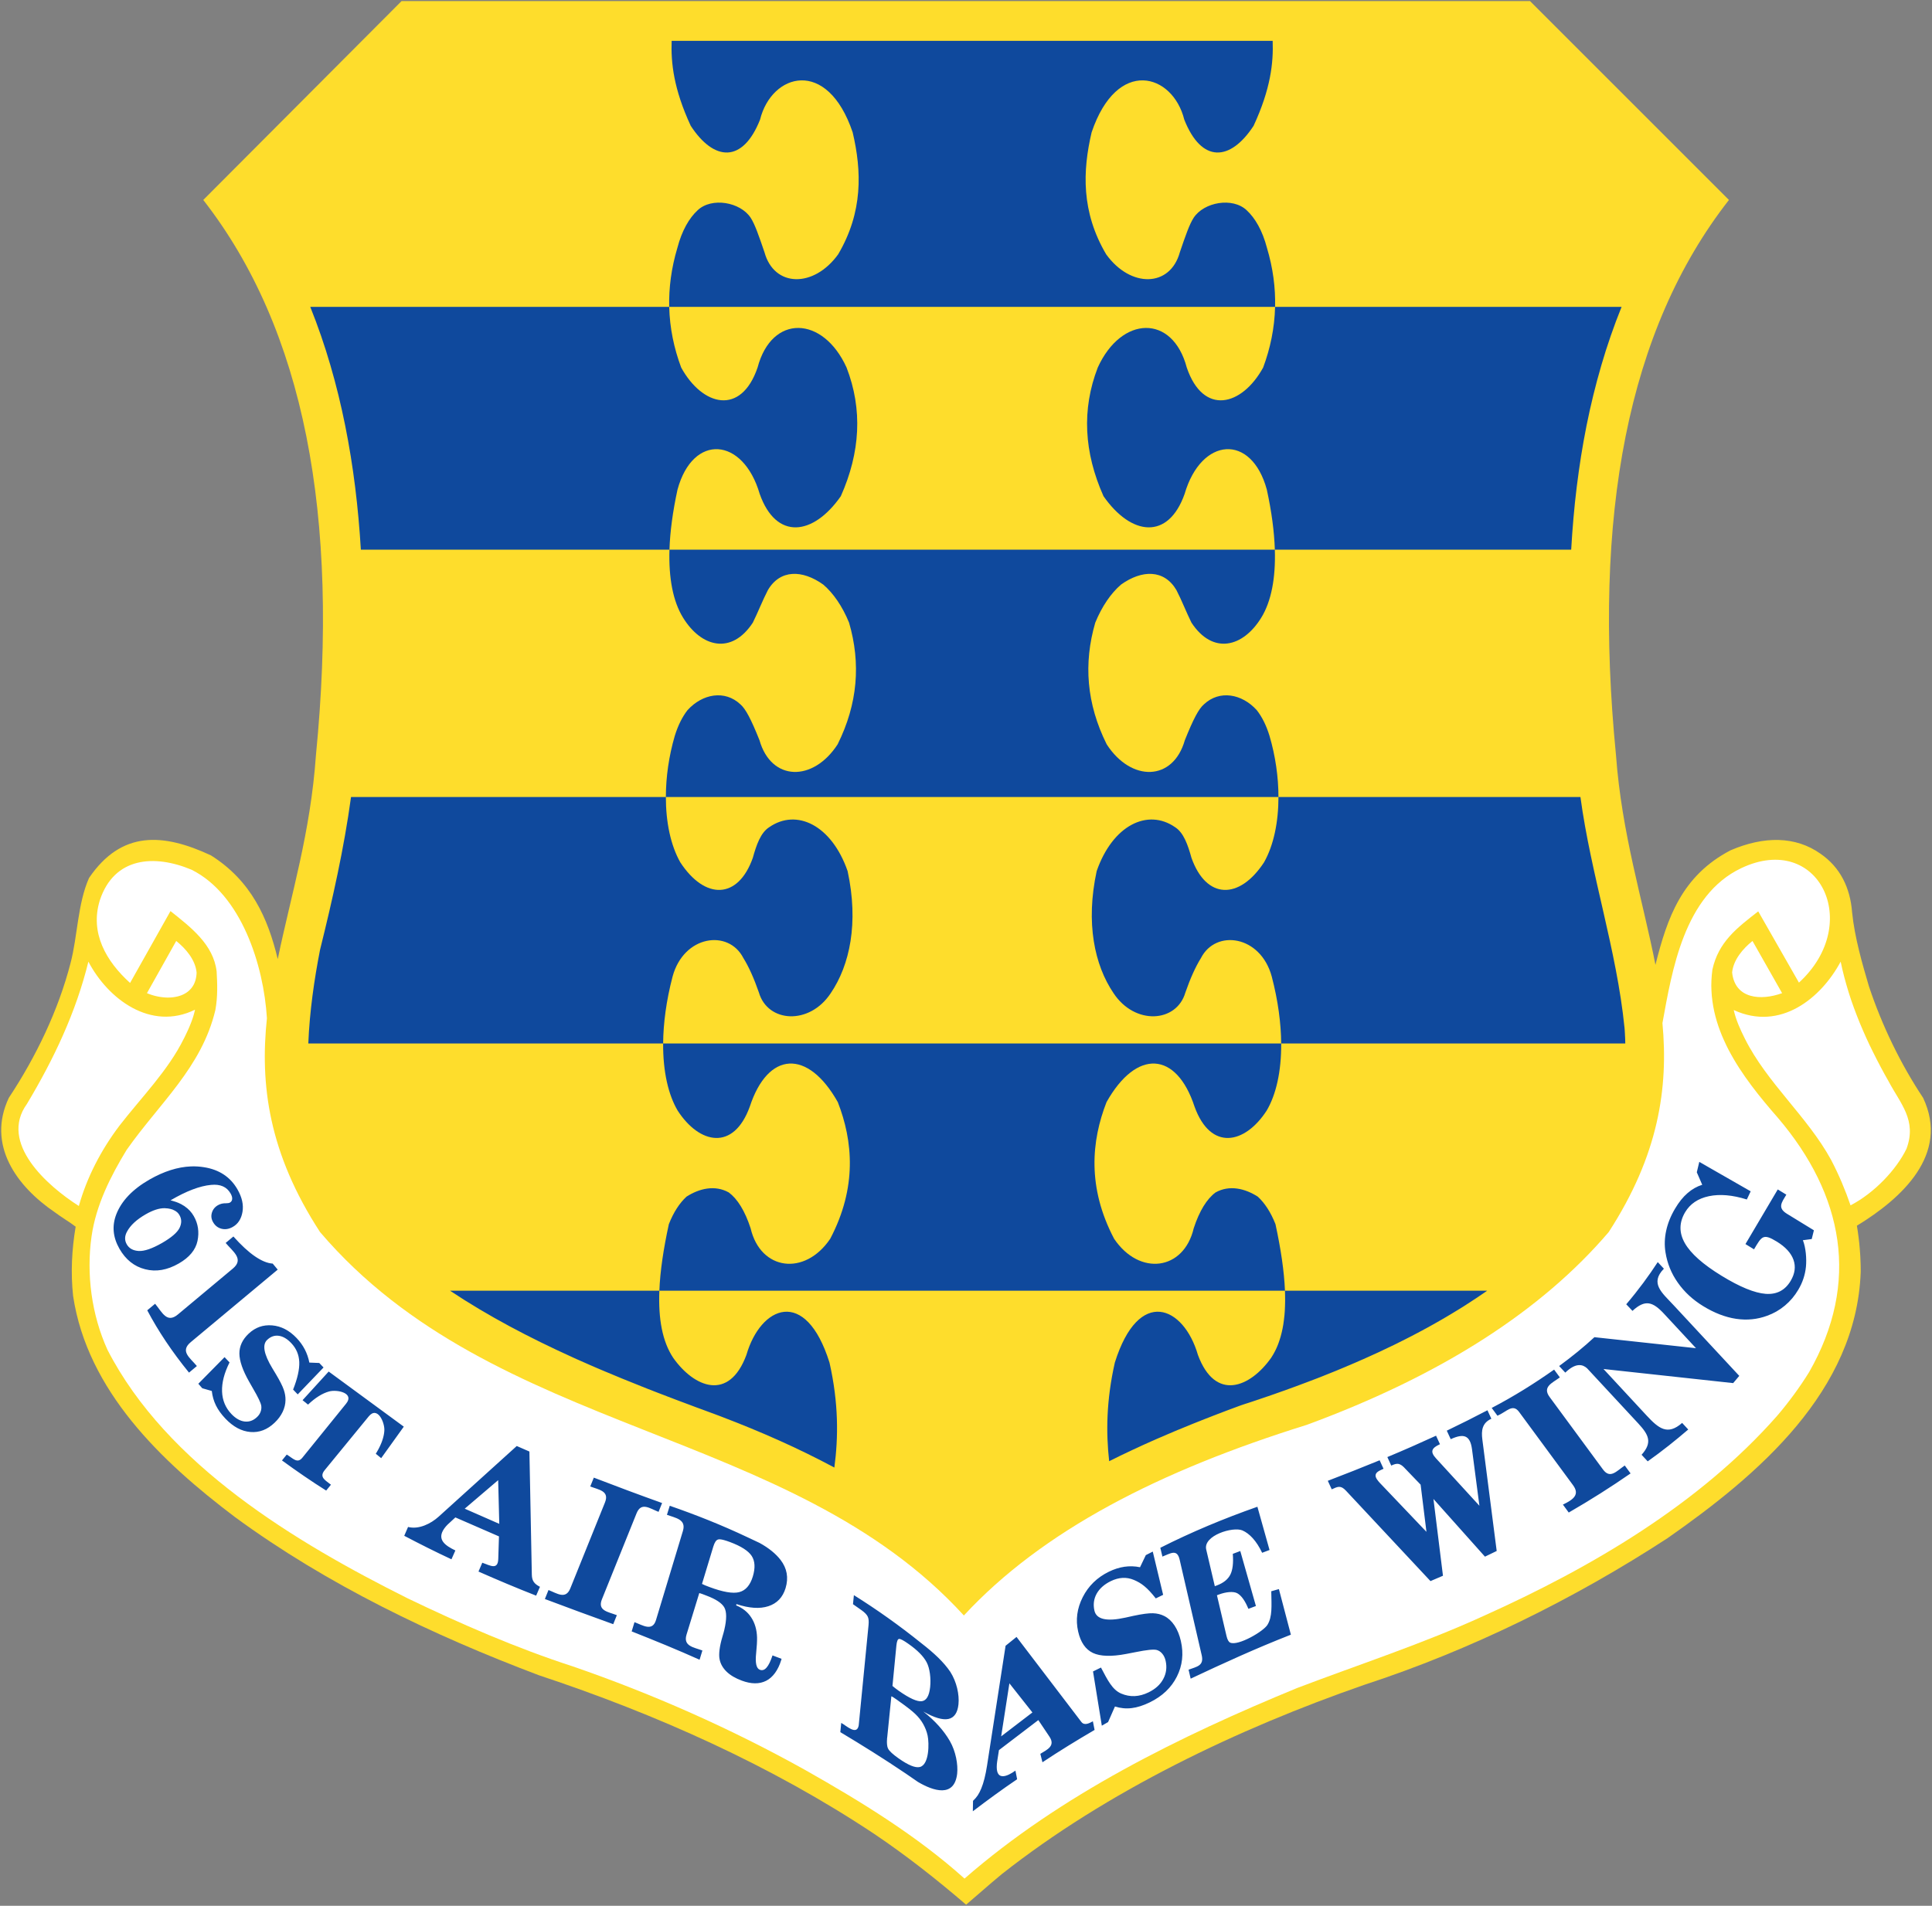 <?xml version="1.0" encoding="UTF-8" standalone="no"?>
<!-- Created with Inkscape (http://www.inkscape.org/) -->
<svg
   xmlns:svg="http://www.w3.org/2000/svg"
   xmlns="http://www.w3.org/2000/svg"
   version="1.0"
   width="601"
   height="593"
   id="svg2528">
  <rect width="100%" height="100%" fill="#808080" stroke="none"/>
  <defs
     id="defs2530" />
  <g
     transform="translate(0.375,0.342)"
     id="g2555">
    <path
       d="M 577.26,381.048 L 577.535,382.798 L 577.772,384.56 L 577.985,386.335 L 578.147,388.135 L 578.285,389.948 L 578.335,390.86 L 578.372,391.772 L 578.41,392.697 L 578.435,393.622 L 578.447,394.56 L 578.447,395.51 C 577.06,432.535 546.672,458.472 518.36,478.269 C 489.348,497.176 457.073,513.118 424.011,523.909 C 384.711,537.57 344.011,556.975 311.249,582.814 L 308.074,585.485 L 300.162,592.316 C 291.049,584.494 281.649,577.073 271.649,570.339 C 239.674,549.055 203.737,533.015 167.3,520.94 C 134.238,508.464 101.373,492.722 72.759,471.736 C 49.791,454.41 26.822,432.435 22.37,402.935 C 21.578,395.597 21.973,388.373 23.16,381.348 C 21.08,379.76 18.805,378.473 16.725,376.898 C 4.747,368.773 -4.555,355.91 2.369,341.26 C 10.885,328.385 17.813,313.935 21.578,299.286 C 23.756,291.061 23.756,280.861 27.32,272.848 C 37.418,257.998 50.387,258.886 65.236,265.811 C 77.808,273.736 82.954,285.323 86.025,298.086 C 90.182,277.998 96.222,258.786 97.905,234.636 C 105.23,160.186 94.342,102.274 62.857,61.875 L 124.536,4.88e-06 L 475.585,4.88e-06 L 537.46,61.875 C 505.885,102.274 494.998,160.186 502.323,234.636 C 504.098,258.986 510.635,279.673 514.598,299.873 C 518.26,285.223 522.81,272.148 537.96,264.236 C 548.347,259.773 558.147,259.773 565.972,265.323 C 572.11,269.573 575.185,275.911 575.772,283.536 C 576.56,291.361 578.947,299.573 581.022,306.611 C 585.085,318.785 590.822,330.66 597.86,341.26 C 606.172,358.873 591.222,372.535 577.26,381.048 z"
       id="path9"
       style="fill:#fedd2c;stroke:#000000;stroke-width:0" />
    <path
       d="M 45.338,308.686 L 45.956,308.936 L 46.586,309.161 L 47.223,309.361 L 47.868,309.536 L 48.518,309.686 L 49.172,309.811 L 49.826,309.911 L 50.478,309.986 L 51.129,310.036 L 51.774,310.061 L 52.413,310.048 L 53.042,310.011 L 53.662,309.936 L 54.268,309.836 L 54.859,309.711 L 55.434,309.548 L 55.991,309.361 L 56.527,309.136 L 57.041,308.873 L 57.529,308.586 L 57.993,308.261 L 58.427,307.898 L 58.831,307.498 L 59.203,307.073 L 59.376,306.836 L 59.541,306.598 L 59.696,306.348 L 59.842,306.098 L 59.978,305.836 L 60.106,305.548 L 60.222,305.261 L 60.328,304.973 L 60.424,304.661 L 60.509,304.348 L 60.584,304.023 L 60.647,303.686 L 60.698,303.348 L 60.738,302.986 L 60.767,302.623 L 60.782,302.248 C 60.387,298.286 57.413,294.823 54.444,292.448 L 45.338,308.686 z M 60.284,313.836 L 60.166,314.373 L 60.031,314.91 L 59.881,315.46 L 59.716,316.01 L 59.538,316.56 L 59.346,317.11 L 59.141,317.66 L 58.924,318.223 L 58.696,318.785 L 58.456,319.36 L 58.206,319.923 L 57.946,320.498 L 57.676,321.073 L 57.397,321.66 L 57.111,322.248 L 56.817,322.835 C 51.871,332.835 43.653,341.06 36.822,349.873 C 30.982,357.585 26.627,366.098 24.151,374.91 C 14.352,368.673 -0.795,355.31 8.014,343.135 C 16.427,329.073 23.257,314.623 27.12,298.886 C 33.257,310.561 46.524,320.56 60.284,313.836 z M 532.31,301.361 L 532.123,303.036 L 532.01,304.698 L 531.973,306.348 L 532.023,307.986 L 532.135,309.611 L 532.323,311.211 L 532.573,312.798 L 532.885,314.373 L 533.26,315.923 L 533.698,317.473 L 534.185,318.998 L 534.735,320.51 L 535.322,321.998 L 535.972,323.473 L 536.66,324.948 L 537.385,326.398 L 538.16,327.823 L 538.972,329.248 L 539.81,330.648 L 540.685,332.035 L 542.522,334.76 L 544.46,337.435 L 546.46,340.035 L 548.522,342.585 L 550.61,345.073 L 552.71,347.498 C 573.097,371.448 578.347,398.672 562.41,426.585 C 559.535,431.247 555.972,436.097 552.41,440.247 C 528.16,467.776 494.498,487.478 461.235,502.424 C 442.223,511.135 422.623,517.473 403.123,524.899 C 366.786,539.847 329.461,558.161 299.662,584.196 C 284.912,570.93 267.487,560.241 250.162,550.441 C 227.099,537.57 202.75,526.779 177.8,518.167 C 160.375,512.522 142.85,504.899 126.413,496.981 C 91.568,479.558 51.476,455.497 33.057,419.66 C 28.111,408.772 26.427,396.097 28.111,384.323 C 29.498,374.623 34.048,365.61 38.999,357.485 C 49.194,342.935 62.364,331.848 66.622,313.935 C 67.413,309.573 67.213,305.611 67.017,301.948 C 66.026,293.536 58.994,288.198 52.662,283.148 L 40.088,305.511 C 32.662,298.786 27.516,289.973 30.684,279.773 C 35.137,266.311 47.613,265.423 59.194,270.273 C 74.737,277.998 81.67,300.073 82.657,316.498 C 80.479,337.098 83.154,358.385 99.19,383.035 C 153.65,446.872 245.362,443.11 299.462,502.327 C 323.924,475.896 360.349,457.285 406.098,443.022 C 448.361,427.485 479.348,407.285 500.048,383.035 C 515.585,359.073 518.648,338.185 516.773,317.998 C 519.735,301.748 523.498,278.198 541.322,269.773 C 565.372,258.398 579.335,286.998 559.235,305.411 L 546.572,283.236 C 539.935,288.386 534.198,292.748 532.31,301.361 z M 553.997,308.686 L 544.785,292.448 C 541.822,294.823 538.847,298.286 538.447,302.248 C 539.347,310.561 547.46,311.061 553.997,308.686 z M 572.21,298.886 L 572.747,301.311 L 573.347,303.723 L 574.01,306.123 L 574.722,308.511 L 575.497,310.886 L 576.335,313.248 L 577.222,315.598 L 578.147,317.923 L 579.135,320.248 L 580.147,322.548 L 581.21,324.835 L 582.322,327.098 L 583.46,329.36 L 584.622,331.585 L 585.822,333.81 L 587.06,336.01 C 590.822,343.135 595.972,348.185 592.697,357.098 C 589.535,363.623 582.697,370.86 575.285,374.71 C 573.697,370.073 571.722,365.31 569.235,360.56 C 561.81,346.998 549.347,336.698 542.41,322.835 C 540.922,319.873 539.635,316.998 538.947,313.935 C 553.497,320.66 566.172,310.173 572.21,298.886 z"
       id="path11"
       style="fill:#ffffff;stroke:#443906;stroke-width:0" />
    <path
       d="M 315.844,509.002 L 312.437,511.752 L 306.687,548.939 C 306.212,552.021 305.6,554.416 304.875,556.158 C 304.137,557.897 303.587,558.761 302.312,560.002 L 302.25,563.252 C 306.762,559.819 311.331,556.462 316.031,553.283 L 315.5,550.596 C 312.875,552.491 309.675,553.742 309.687,549.439 C 309.675,548.883 309.75,548.356 309.812,547.814 L 310.375,544.221 L 322.625,534.877 L 326.062,540.002 C 328.012,542.897 325.45,544.039 323.25,545.377 L 323.906,548.002 C 329.118,544.534 334.525,541.216 340.125,537.939 L 339.594,535.252 C 338.419,535.897 336.937,536.674 336,535.439 L 315.844,509.002 z M 313.625,523.439 L 320.781,532.502 L 311.062,539.939 L 313.625,523.439 z M 265.25,496.002 L 264.969,498.814 L 267.594,500.658 C 268.581,501.356 269.231,502.022 269.531,502.627 C 269.844,503.228 269.925,504.107 269.812,505.283 L 266.75,536.533 C 266.162,539.794 262.875,536.582 261.312,535.752 L 261.031,538.627 C 267.769,542.656 274.537,546.888 281.375,551.502 C 282.337,552.157 283.7,553.097 285.187,554.127 C 289.962,556.949 296.5,559.098 297.375,551.564 C 297.675,548.693 296.956,544.619 295.094,541.377 C 293.219,538.134 290.469,535.067 286.844,532.221 C 290.219,534.119 292.812,534.908 294.625,534.533 C 296.437,534.157 297.506,532.632 297.781,529.971 C 298.094,526.953 297.225,522.987 295.25,519.877 C 293.212,516.839 290.131,513.967 286.219,510.939 C 279.331,505.392 272.337,500.441 265.25,496.002 z M 279.281,509.627 C 279.706,509.554 280.694,510.078 282.219,511.158 C 285.006,513.111 286.887,515.012 287.875,516.877 C 288.875,518.752 289.256,521.946 288.969,524.627 C 288.681,527.356 287.8,528.811 286.375,529.002 C 284.962,529.197 282.55,528.116 279.187,525.752 C 278.737,525.429 278.381,525.159 278.094,524.939 C 277.794,524.714 277.525,524.481 277.25,524.252 L 278.469,511.689 C 278.606,510.406 278.856,509.701 279.281,509.627 z M 276.906,527.471 C 277.119,527.558 277.369,527.689 277.594,527.846 C 277.844,528.002 278.194,528.237 278.656,528.564 L 279.344,529.064 C 281.744,530.753 283.431,532.091 284.406,533.033 C 285.369,533.979 286.162,534.957 286.75,536.002 C 287.412,537.159 287.912,538.401 288.187,539.689 C 288.687,542.048 288.719,548.723 285.781,549.471 C 284.381,549.822 282.2,548.928 279.187,546.814 C 277.387,545.544 276.281,544.526 275.906,543.783 L 275.875,543.721 L 275.844,543.627 L 275.812,543.564 L 275.781,543.471 L 275.75,543.408 L 275.719,543.314 L 275.687,543.221 L 275.687,543.158 L 275.656,543.064 L 275.625,542.971 L 275.625,542.846 L 275.625,542.752 L 275.594,542.658 L 275.562,542.564 L 275.562,542.439 L 275.562,542.346 L 275.562,542.221 L 275.531,542.096 L 275.531,541.971 L 275.531,541.846 L 275.531,541.721 L 275.531,541.596 L 275.531,541.471 L 275.531,541.346 L 275.531,541.221 L 275.562,541.064 L 275.562,540.939 L 275.562,540.783 L 275.562,540.627 L 275.594,540.502 L 275.594,540.346 L 275.625,540.189 L 276.906,527.471 z M 207.969,468.189 L 207.094,471.002 C 209.794,472.008 213.162,472.386 212.062,476.033 L 203.687,503.752 C 202.575,507.423 199.562,505.361 197,504.408 L 196.125,507.283 C 203.212,510.086 210.287,512.971 217.25,516.096 L 218.125,513.221 C 215.437,512.216 212.087,511.901 213.187,508.283 L 217.156,495.346 C 217.431,495.428 217.731,495.524 218.031,495.627 C 218.344,495.734 218.769,495.912 219.344,496.127 C 222.306,497.236 224.162,498.457 224.937,499.814 C 225.7,501.187 225.712,503.523 224.937,506.814 C 224.812,507.322 224.631,508.033 224.344,508.971 C 223.494,511.827 223.144,514.347 223.469,515.939 C 223.756,517.408 224.506,518.697 225.656,519.814 C 226.831,520.943 228.387,521.858 230.375,522.596 C 233.287,523.684 235.825,523.717 237.937,522.658 C 240.062,521.598 241.7,519.284 242.625,516.252 L 242.75,515.814 L 239.937,514.752 C 239.337,516.568 238.712,517.852 238.062,518.564 C 237.425,519.282 236.762,519.503 236,519.221 C 234.9,518.811 234.519,517.082 234.844,514.064 C 235.056,511.994 235.15,510.348 235.125,509.127 C 235.05,506.721 234.437,504.648 233.312,502.939 C 232.2,501.226 230.625,499.996 228.625,499.189 L 228.719,498.783 C 232.656,500.092 235.969,500.318 238.656,499.439 C 241.344,498.561 243.125,496.681 244,493.814 C 244.975,490.567 244.45,487.651 242.437,485.033 C 240.987,483.148 238.806,481.339 235.906,479.752 C 234.681,479.157 233.425,478.576 232.125,477.971 C 224.062,474.157 216.019,470.973 207.969,468.189 z M 223.562,478.627 C 224.243,478.667 225.281,478.947 226.687,479.471 C 230.162,480.764 232.431,482.223 233.469,483.814 C 234.494,485.402 234.612,487.533 233.812,490.189 C 232.975,492.943 231.55,494.562 229.562,495.064 C 227.587,495.568 224.512,495.038 220.312,493.471 C 219.7,493.241 219.237,493.072 218.937,492.939 C 218.625,492.803 218.3,492.653 218,492.502 L 221.531,480.846 C 221.931,479.562 222.412,478.846 223,478.689 C 223.147,478.649 223.336,478.613 223.562,478.627 z M 160.375,449.596 L 136.094,471.564 C 133.656,473.771 129.925,475.642 126.562,474.783 L 125.375,477.533 C 130.15,480.038 135.012,482.492 140.062,484.846 L 141.281,482.096 C 138.181,480.612 135.387,478.731 137.812,475.283 C 138.125,474.834 138.481,474.426 138.844,474.064 L 141.281,471.814 L 154.844,477.721 L 154.625,484.689 C 154.525,488.297 152.106,486.782 149.656,485.908 L 148.469,488.658 C 154.381,491.266 160.344,493.791 166.406,496.158 L 167.594,493.408 C 165.869,492.506 165.1,491.614 165.062,489.627 L 164.312,451.314 C 162.987,450.752 161.687,450.171 160.375,449.596 z M 154.594,460.221 L 154.937,473.814 L 144.187,469.096 L 154.594,460.221 z M 59.031,362.596 C 54.909,362.759 50.6,364.13 46.125,366.689 C 40.856,369.714 37.437,373.321 35.812,377.471 C 34.415,381.058 34.73,384.621 36.781,388.221 C 38.729,391.621 41.402,393.746 44.781,394.596 C 48.165,395.471 51.645,394.864 55.219,392.814 C 58.524,390.927 60.476,388.571 61.062,385.783 C 61.644,382.983 61.249,380.402 59.906,378.064 C 59.207,376.839 58.272,375.827 57.062,375.002 L 56.844,374.846 L 56.594,374.721 L 56.344,374.564 L 56.094,374.408 L 55.844,374.283 L 55.594,374.158 L 55.312,374.033 L 55.062,373.908 L 54.781,373.814 L 54.5,373.689 L 54.187,373.596 L 53.906,373.502 L 53.594,373.408 L 53.281,373.314 L 52.969,373.221 L 52.656,373.158 C 57.534,370.296 61.746,368.671 65.281,368.346 C 68.157,368.058 70.182,368.952 71.344,371.002 C 71.75,371.702 71.901,372.283 71.844,372.783 C 71.795,373.271 71.561,373.608 71.156,373.846 C 70.892,373.996 70.485,374.064 69.937,374.064 C 68.995,374.039 68.169,374.233 67.437,374.658 C 66.455,375.208 65.824,376.021 65.531,377.033 C 65.244,378.046 65.359,378.989 65.906,379.939 C 66.516,381.014 67.405,381.714 68.562,382.002 C 69.724,382.289 70.886,382.083 72.062,381.408 C 73.689,380.483 74.691,378.908 75.062,376.721 C 75.429,374.521 74.911,372.214 73.5,369.752 C 71.302,365.902 67.83,363.596 63.094,362.846 C 61.759,362.633 60.405,362.541 59.031,362.596 z M 50.844,375.596 C 51.09,375.598 51.357,375.63 51.594,375.658 L 51.75,375.658 L 51.937,375.689 L 52.094,375.721 L 52.25,375.752 L 52.437,375.783 L 52.594,375.814 L 52.75,375.846 L 52.875,375.908 L 53.031,375.939 L 53.187,375.971 L 53.312,376.033 L 53.469,376.096 L 53.594,376.158 L 53.719,376.221 L 53.844,376.283 L 53.969,376.346 L 54.094,376.408 L 54.219,376.471 L 54.312,376.564 L 54.437,376.627 L 54.531,376.721 L 54.656,376.783 L 54.75,376.877 L 54.844,376.971 L 54.937,377.064 L 55.031,377.158 L 55.094,377.252 L 55.187,377.346 L 55.25,377.471 L 55.344,377.564 L 55.406,377.689 L 55.469,377.783 C 56.167,379.008 56.167,380.327 55.469,381.752 C 54.765,383.164 52.95,384.739 50,386.439 C 46.944,388.177 44.544,389.008 42.781,388.908 C 41.027,388.808 39.78,388.108 39.062,386.846 C 38.355,385.621 38.367,384.308 39.125,382.908 C 40.175,380.921 42.139,379.108 45,377.471 C 47.183,376.224 49.119,375.582 50.844,375.596 z M 45.431,407.372 L 47.877,405.335 C 50.088,407.985 51.519,411.547 54.986,408.647 L 72.057,394.385 C 75.63,391.41 72.08,389.098 69.824,386.41 L 72.227,384.398 C 74.614,387.073 76.837,389.135 78.892,390.548 C 80.943,391.96 82.803,392.735 84.458,392.835 L 86.015,394.71 L 58.981,417.26 C 55.552,420.11 58.682,422.097 60.869,424.71 L 58.423,426.76 C 53.141,420.272 48.838,413.822 45.431,407.372 z M 61.319,430.222 L 69.478,421.947 L 71.03,423.585 C 69.375,426.897 68.599,429.91 68.702,432.647 C 68.804,435.372 69.775,437.71 71.622,439.647 C 72.944,441.035 74.322,441.81 75.738,441.972 C 77.154,442.135 78.443,441.672 79.595,440.572 C 80.103,440.097 80.469,439.547 80.694,438.935 C 80.918,438.31 80.987,437.697 80.899,437.085 C 80.762,436.185 79.932,434.447 78.418,431.847 C 77.867,430.897 77.432,430.147 77.134,429.597 C 75.132,426.072 74.122,423.16 74.092,420.847 C 74.083,418.547 75.029,416.485 76.953,414.66 C 79.029,412.685 81.47,411.822 84.283,412.06 C 87.095,412.297 89.639,413.622 91.914,416.022 C 92.94,417.097 93.784,418.272 94.439,419.535 C 95.088,420.785 95.567,422.16 95.86,423.635 L 98.94,423.76 L 100.274,425.16 L 92.237,433.535 L 90.802,432.035 C 92.173,428.572 92.813,425.71 92.72,423.447 C 92.623,421.185 91.793,419.222 90.22,417.572 C 88.94,416.222 87.642,415.472 86.324,415.297 C 85,415.122 83.804,415.547 82.72,416.585 C 81.153,418.072 81.694,421.01 84.342,425.397 C 84.834,426.197 85.215,426.822 85.464,427.26 C 86.709,429.347 87.515,430.96 87.89,432.06 C 88.277,433.16 88.458,434.247 88.433,435.31 C 88.423,436.547 88.125,437.772 87.544,438.997 C 86.953,440.21 86.128,441.322 85.049,442.347 C 82.788,444.51 80.279,445.46 77.525,445.235 C 74.77,445.01 72.173,443.622 69.747,441.072 C 68.463,439.71 67.48,438.36 66.802,436.972 C 66.123,435.597 65.694,434.085 65.508,432.472 L 62.544,431.622 L 61.319,430.222 z M 116.524,452.01 L 116.823,451.51 L 117.104,451.022 L 117.368,450.547 L 117.614,450.06 L 117.843,449.597 L 118.053,449.122 L 118.246,448.672 L 118.421,448.21 L 118.58,447.76 L 118.719,447.322 L 118.841,446.885 L 118.946,446.447 L 119.033,446.022 L 119.101,445.61 L 119.151,445.197 L 119.185,444.785 C 119.341,442.222 117.031,437.085 114.346,440.36 L 100.625,457.11 C 98.804,459.335 100.874,460.26 102.574,461.635 L 101.089,463.46 C 96.602,460.647 92.007,457.485 87.344,454.085 L 88.824,452.26 C 90.807,453.435 92.1,455.185 93.682,453.235 L 107.305,436.397 C 109.98,433.085 104.468,431.935 101.993,432.622 C 99.903,433.197 97.72,434.56 95.444,436.71 L 93.745,435.335 L 101.87,426.422 L 125.238,443.572 L 118.203,453.372 L 116.524,452.01 z M 205.587,467.337 L 204.487,470.086 C 201.75,469.021 199.112,466.91 197.65,470.524 L 186.875,497.273 C 185.412,500.882 188.812,501.184 191.512,502.234 L 190.387,505.037 C 183.175,502.434 176.062,499.827 169.125,497.204 L 170.25,494.407 C 172.925,495.447 175.612,497.444 177.037,493.889 L 187.812,467.172 C 189.275,463.56 185.937,463.235 183.237,462.185 L 184.35,459.435 C 191.362,462.135 198.425,464.772 205.587,467.337 z M 342.374,536.619 L 339.636,519.739 L 342.111,518.528 C 344.149,522.375 345.611,525.427 348.386,526.619 C 351.149,527.8 353.999,527.678 356.936,526.238 C 359.049,525.208 360.574,523.815 361.499,522.068 C 362.436,520.319 362.674,518.44 362.224,516.423 C 362.024,515.544 361.674,514.807 361.186,514.222 C 360.686,513.625 360.111,513.244 359.461,513.059 C 358.499,512.805 356.311,513.034 352.899,513.728 C 351.661,513.982 350.674,514.172 349.961,514.294 C 345.361,515.173 341.924,515.065 339.611,513.987 C 337.311,512.893 335.774,510.672 335.011,507.312 C 334.186,503.689 334.661,500.129 336.436,496.628 C 338.211,493.128 340.924,490.491 344.549,488.718 C 346.186,487.918 347.811,487.399 349.411,487.166 C 351.024,486.932 352.636,486.976 354.261,487.317 L 356.061,483.547 L 358.224,482.444 L 361.449,495.901 L 359.161,497.014 C 356.474,493.577 354.661,492.234 352.361,491.267 C 350.061,490.296 347.674,490.422 345.161,491.643 C 343.124,492.644 341.661,493.948 340.761,495.559 C 339.874,497.186 339.649,498.928 340.074,500.818 C 340.699,503.557 343.911,504.274 349.724,502.991 C 350.799,502.742 351.624,502.557 352.186,502.444 C 354.949,501.853 356.999,501.589 358.286,501.633 C 359.599,501.677 360.774,501.966 361.824,502.507 C 363.036,503.118 364.099,504.099 364.986,505.432 C 365.874,506.774 366.536,508.382 366.961,510.265 C 367.874,514.217 367.449,517.908 365.724,521.345 C 363.999,524.778 361.199,527.449 357.324,529.343 C 355.286,530.339 353.386,530.949 351.649,531.149 C 349.911,531.364 348.174,531.189 346.461,530.647 L 344.324,535.495 L 342.374,536.619 z M 370.011,521.989 L 369.361,519.197 C 371.936,518.23 374.211,518.01 373.449,514.694 L 366.574,484.919 C 365.774,481.467 363.649,483.088 361.224,484.002 L 360.574,481.262 C 370.174,476.409 380.261,472.186 390.773,468.495 L 394.548,481.951 L 392.248,482.819 C 390.473,479.089 388.311,476.814 386.111,475.862 C 383.161,474.587 373.836,477.458 374.849,481.799 L 377.524,493.216 L 378.186,492.967 C 380.223,492.204 381.598,491.092 382.348,489.627 C 383.086,488.167 383.348,486.013 383.123,483.152 L 385.448,482.273 L 390.311,499.382 L 387.973,500.262 C 386.936,497.747 385.798,496.136 384.536,495.427 C 383.286,494.719 380.873,495.022 378.849,495.784 L 378.186,496.033 L 381.161,508.703 C 381.436,509.865 381.823,510.559 382.311,510.774 C 384.773,511.882 392.623,507.307 393.886,505.257 C 395.448,502.742 395.173,499.441 395.086,494.793 L 397.461,494.114 L 401.186,508.303 C 390.361,512.537 380.149,517.204 370.011,521.989 z M 436.598,456.472 L 436.461,456.322 L 436.323,456.185 L 436.186,456.06 L 436.061,455.947 L 435.936,455.835 L 435.811,455.735 L 435.686,455.647 L 435.561,455.56 L 435.448,455.485 L 435.323,455.422 L 435.211,455.36 L 435.098,455.31 L 434.973,455.26 L 434.861,455.222 L 434.748,455.185 L 434.636,455.172 L 434.511,455.147 L 434.398,455.147 L 434.273,455.135 L 434.148,455.147 L 434.023,455.16 L 433.898,455.172 L 433.773,455.197 L 433.636,455.222 L 433.498,455.26 L 433.361,455.31 L 433.211,455.347 L 433.061,455.41 L 432.911,455.472 L 432.748,455.535 L 432.586,455.61 L 432.411,455.685 L 431.198,453.035 C 436.323,450.897 441.373,448.672 446.348,446.385 L 447.561,449.035 C 445.086,450.172 444.348,451.26 446.298,453.397 L 459.835,468.186 L 457.536,450.635 C 456.961,446.197 454.923,445.622 450.911,447.472 L 449.686,444.822 C 454.086,442.71 458.286,440.597 462.335,438.472 L 463.548,441.11 C 460.685,442.422 460.385,444.747 460.748,447.56 L 465.21,482.258 L 461.56,484.021 L 445.536,466.072 L 448.498,489.963 L 444.611,491.628 L 418.323,463.497 C 416.698,461.76 415.798,462.197 413.898,463.072 L 412.673,460.422 C 418.086,458.36 423.448,456.222 428.798,454.035 L 430.011,456.672 L 429.073,457.11 C 428.373,457.435 427.911,457.785 427.698,458.172 C 427.473,458.572 427.473,459.022 427.711,459.51 C 427.798,459.722 427.948,459.96 428.136,460.197 C 428.323,460.447 428.536,460.735 428.823,461.035 L 443.361,476.302 L 441.548,461.622 L 436.598,456.472 z M 483.073,425.822 L 484.86,428.247 C 482.46,430.01 479.335,431.185 481.685,434.36 L 498.285,456.91 C 500.523,459.935 502.485,457.397 505.048,455.66 L 506.86,458.122 C 500.81,462.322 494.398,466.385 487.623,470.296 L 485.81,467.825 C 489.198,466.21 491.073,464.672 488.96,461.785 L 472.185,438.997 C 470.173,436.272 468.335,438.935 465.448,440.172 L 463.66,437.747 C 470.535,434.16 476.96,430.135 483.073,425.822 z M 512.185,454.372 L 510.285,452.322 C 513.71,448.497 512.535,446.122 509.248,442.572 L 493.335,425.422 C 491.985,424.185 489.848,423.572 486.548,426.76 L 484.635,424.71 C 488.735,421.71 492.385,418.722 495.61,415.735 L 527.21,419.16 L 517.31,408.497 C 513.773,404.685 511.41,403.897 507.448,407.547 L 505.51,405.497 C 509.323,401.022 512.523,396.647 515.31,392.372 L 517.223,394.422 C 512.785,398.972 516.635,401.897 520.235,405.772 L 540.672,427.772 C 540.047,428.522 539.422,429.272 538.772,430.022 L 498.435,425.635 L 511.873,440.135 C 515.61,444.147 518.36,446.397 522.898,442.41 L 524.798,444.46 C 520.848,447.847 516.698,451.172 512.185,454.372 z M 545.26,388.398 L 542.597,386.76 L 552.647,369.76 L 555.31,371.385 C 553.86,373.835 552.46,375.473 555.522,377.348 L 563.885,382.473 L 563.21,385.198 L 560.46,385.56 C 561.372,387.823 561.66,391.348 561.41,393.835 C 561.16,396.335 560.372,398.722 559.022,400.985 C 557.91,402.885 556.522,404.51 554.885,405.885 C 553.235,407.272 551.397,408.322 549.36,409.06 C 546.285,410.197 543.072,410.522 539.697,410.022 C 536.335,409.522 532.91,408.197 529.448,406.072 C 526.198,404.085 523.573,401.647 521.56,398.772 C 519.535,395.91 518.26,392.76 517.723,389.348 C 517.36,387.135 517.435,384.885 517.935,382.585 C 518.435,380.285 519.348,377.998 520.698,375.735 C 521.873,373.748 523.148,372.135 524.573,370.91 C 525.973,369.685 527.498,368.823 529.148,368.31 L 527.46,364.423 L 528.235,361.185 L 544.222,370.348 L 543.022,372.885 C 538.547,371.485 534.622,371.148 531.235,371.86 C 527.848,372.573 525.373,374.248 523.823,376.86 C 521.935,380.06 521.91,383.273 523.748,386.485 C 525.573,389.698 529.373,393.072 535.122,396.597 C 540.847,400.11 545.435,401.985 548.885,402.247 C 552.322,402.497 554.922,401.147 556.672,398.185 C 557.985,395.96 558.285,393.772 557.535,391.66 C 556.785,389.548 555.06,387.66 552.36,385.998 C 548.072,383.373 547.672,384.323 545.26,388.398 z"
       id="path61"
       style="fill:#0f499d;fill-rule:nonzero;stroke:#000000;stroke-width:0" />
    <path
       d="M 485.473,381.148 L 486.91,379.66 L 488.273,378.123 L 489.585,376.535 L 490.848,374.91 L 492.035,373.223 L 493.185,371.51 L 494.273,369.748 L 495.298,367.948 L 496.285,366.11 L 497.21,364.235 L 498.073,362.335 L 498.898,360.41 L 499.66,358.46 L 500.373,356.473 L 501.035,354.473 L 501.648,352.46 L 502.21,350.423 L 502.723,348.373 L 503.185,346.31 L 503.598,344.235 L 503.973,342.16 L 504.285,340.073 L 504.785,335.898 L 505.098,331.735 L 505.235,327.585 L 505.185,323.498 L 504.973,319.46 C 502.498,294.911 494.285,271.161 491.123,246.611 C 484.485,185.224 484.885,116.124 521.11,63.162 L 470.423,12.375 L 129.675,12.375 L 85.782,56.525 L 79.185,63.162 C 112.841,112.462 115.913,178.199 110.171,235.711 C 108.389,255.811 104.034,275.611 99.18,295.211 C 93.438,324.623 91.358,361.185 114.726,381.148 C 142.05,408.46 181.65,424.797 218.675,438.46 C 248.074,449.16 276.887,463.51 300.049,484.896 C 322.524,462.422 356.774,447.572 385.786,436.885 C 420.411,425.647 460.285,408.76 485.473,381.148 z"
       id="path63"
       style="fill:#fedd2c;stroke:#443906;stroke-width:0" />
    <path
       d="M 398.173,324.335 L 205.912,324.335 C 205.85,333.098 207.525,340.31 210.425,345.223 C 217.187,355.685 227.824,357.885 232.862,344.01 C 238.499,326.773 250.887,325.96 260.249,342.598 C 264.937,354.623 266.312,369.085 257.887,385.11 C 249.999,396.81 236.199,395.01 233.124,381.848 C 231.337,376.373 228.999,372.685 226.349,370.71 C 222,368.26 217.112,369.485 213.187,371.998 C 211.062,373.948 209.162,376.81 207.687,380.573 C 206.012,388.26 204.975,395.185 204.737,401.272 L 399.348,401.272 C 399.098,395.185 398.061,388.26 396.398,380.573 C 394.923,376.81 393.011,373.948 390.886,371.998 C 386.961,369.485 382.086,368.26 377.736,370.71 C 375.086,372.685 372.749,376.373 370.961,381.848 C 367.874,395.01 354.086,396.81 346.199,385.11 C 337.774,369.085 339.149,354.623 343.836,342.598 C 353.186,325.96 365.586,326.773 371.224,344.01 C 376.249,357.885 386.886,355.685 393.661,345.223 C 396.561,340.31 398.236,333.098 398.173,324.335 z M 396.198,170.699 L 207.875,170.699 C 207.612,179.586 208.987,186.786 212.1,191.836 C 217.812,201.136 227.212,203.461 233.812,193.399 C 235.437,190.124 236.899,186.349 238.499,183.274 C 242.299,176.786 249.224,176.911 255.712,181.549 C 258.837,184.211 261.662,188.299 263.749,193.399 C 267.437,206.061 266.474,218.611 260.187,231.274 C 252.549,243.036 239.537,242.798 235.887,229.986 C 233.237,223.374 231.574,220.224 229.937,218.811 C 225.112,214.274 218.137,215.511 213.5,220.624 C 211.925,222.636 210.562,225.299 209.537,228.611 C 207.687,234.936 206.762,241.486 206.762,247.648 L 397.323,247.648 C 397.323,241.486 396.398,234.936 394.536,228.611 C 393.523,225.299 392.161,222.636 390.573,220.624 C 385.948,215.511 378.974,214.274 374.149,218.811 C 372.511,220.224 370.849,223.374 368.199,229.986 C 364.549,242.798 351.536,243.036 343.899,231.274 C 337.599,218.611 336.649,206.061 340.336,193.399 C 342.424,188.299 345.249,184.211 348.361,181.549 C 354.861,176.911 361.774,176.786 365.586,183.274 C 367.186,186.349 368.636,190.124 370.261,193.399 C 376.874,203.461 386.273,201.136 391.986,191.836 C 395.086,186.786 396.473,179.586 396.198,170.699 z M 395.523,12.375 L 208.562,12.375 C 208.312,19.187 209.162,27.275 214.487,38.787 C 221.712,49.887 230.674,50.512 236.062,36.875 C 239.624,22.5 256.949,17.375 264.874,40.85 C 267.699,52.887 268.112,65.612 260.362,78.787 C 252.787,89.299 240.449,89.124 237.437,78.15 C 235.674,72.975 234.449,69.425 233.137,67.412 C 229.937,62.537 221.025,60.937 216.65,65.075 C 214,67.512 211.75,71.412 210.35,76.75 C 208.45,83.087 207.662,89.237 207.8,95.149 L 396.273,95.149 C 396.423,89.237 395.636,83.087 393.736,76.75 C 392.336,71.412 390.073,67.512 387.436,65.075 C 383.048,60.937 374.149,62.537 370.949,67.412 C 369.636,69.425 368.411,72.975 366.649,78.15 C 363.636,89.124 351.299,89.299 343.724,78.787 C 335.961,65.612 336.374,52.887 339.199,40.85 C 347.124,17.375 364.449,22.5 368.024,36.875 C 373.411,50.512 382.361,49.887 389.598,38.787 C 394.923,27.275 395.773,19.187 395.523,12.375 z M 96.143,95.149 L 97.873,99.624 L 99.492,104.137 L 101.002,108.699 L 102.405,113.312 L 103.704,117.949 L 104.903,122.624 L 106.001,127.337 L 107.005,132.074 L 107.915,136.849 L 108.734,141.637 L 109.464,146.437 L 110.109,151.274 L 110.67,156.112 L 111.15,160.974 L 111.553,165.836 L 111.88,170.699 L 207.875,170.699 C 208.062,165.086 208.9,158.811 210.387,151.987 C 215.175,134.424 230.774,135.624 235.949,153.337 C 241.062,167.811 252.574,166.386 261.187,154.049 C 267.249,140.424 268.012,127.074 262.974,114.024 C 255.637,97.862 239.699,97.324 235.287,114.024 C 230.149,129.087 218.162,126.074 211.525,114.024 C 209.287,108.024 207.962,101.724 207.8,95.149 L 96.143,95.149 z M 139.625,401.272 L 139.638,401.285 C 151.512,409.197 164.462,415.972 177.787,422.01 L 178.137,422.172 L 179.262,422.685 L 179.312,422.697 C 180.537,423.247 181.762,423.785 182.987,424.322 L 183.125,424.385 L 184.325,424.897 L 184.45,424.96 L 185.587,425.447 L 185.825,425.547 C 186.487,425.822 187.137,426.11 187.8,426.385 L 188.437,426.647 C 189.987,427.31 191.537,427.947 193.087,428.585 L 193.4,428.71 C 194.962,429.347 196.525,429.985 198.087,430.597 L 199.162,431.035 L 199.425,431.135 L 199.625,431.21 L 200.887,431.722 L 202.062,432.172 L 202.162,432.21 L 202.937,432.522 L 203.437,432.71 L 203.775,432.847 C 204.475,433.11 205.162,433.385 205.862,433.647 L 206.1,433.735 L 207.137,434.135 L 207.262,434.185 L 208.2,434.547 L 208.325,434.585 L 209.812,435.16 L 209.95,435.21 L 211.075,435.635 L 211.175,435.672 L 212.35,436.11 L 213.45,436.522 L 213.625,436.585 L 214.887,437.06 L 215.712,437.372 L 216.65,437.722 L 216.937,437.822 L 217.412,437.997 L 218.675,438.46 C 219.537,438.772 220.4,439.097 221.262,439.422 L 221.425,439.472 L 221.487,439.497 L 222.549,439.897 L 222.799,439.997 L 222.962,440.047 L 224.124,440.497 L 224.224,440.535 C 236.137,445.072 247.899,450.247 259.174,456.297 C 260.424,446.91 260.524,436.297 257.662,423.635 C 250.224,399.91 236.224,406.035 231.812,421.26 C 226.412,435.81 215.6,431.447 209.025,422.135 C 205.662,417.047 204.387,410.022 204.737,401.272 L 139.625,401.272 z M 399.348,401.272 L 399.386,402.897 L 399.398,404.472 L 399.361,406.01 L 399.298,407.51 L 399.186,408.96 L 399.023,410.372 L 398.836,411.747 L 398.598,413.072 L 398.311,414.36 L 397.986,415.61 L 397.611,416.797 L 397.411,417.385 L 397.198,417.96 L 396.973,418.522 L 396.736,419.072 L 396.486,419.61 L 396.223,420.135 L 395.948,420.647 L 395.661,421.16 L 395.361,421.647 L 395.061,422.135 C 388.486,431.447 377.661,435.81 372.274,421.26 C 367.861,406.035 353.861,399.91 346.424,423.635 C 343.761,435.422 343.661,445.422 344.661,454.322 L 344.711,454.297 L 344.786,454.26 C 347.111,453.097 349.436,451.96 351.786,450.872 L 351.836,450.847 C 352.761,450.41 353.699,449.985 354.624,449.56 L 354.799,449.472 C 355.711,449.06 356.624,448.66 357.524,448.247 L 357.574,448.222 L 357.636,448.197 L 358.924,447.635 L 358.936,447.622 L 359.011,447.585 L 359.136,447.535 L 360.149,447.097 L 360.649,446.885 C 361.524,446.497 362.411,446.122 363.286,445.747 L 363.324,445.735 L 364.749,445.135 L 364.786,445.11 L 366.086,444.56 L 366.174,444.535 C 367.586,443.947 368.999,443.372 370.399,442.797 L 370.449,442.785 L 370.611,442.71 L 371.874,442.21 L 371.899,442.197 L 373.174,441.697 L 373.186,441.685 L 373.286,441.647 L 373.436,441.585 C 374.211,441.285 374.974,440.985 375.736,440.685 L 376.099,440.547 L 376.374,440.435 L 377.011,440.185 L 377.499,439.997 L 377.649,439.947 L 378.274,439.697 L 378.899,439.46 L 378.911,439.46 L 379.548,439.222 L 380.173,438.972 L 380.286,438.935 L 380.798,438.735 L 381.423,438.497 L 381.673,438.41 L 382.061,438.26 C 382.786,437.997 383.498,437.722 384.223,437.46 L 384.423,437.385 L 384.548,437.335 L 384.686,437.285 L 385.786,436.885 L 387.211,436.41 L 387.661,436.272 L 388.723,435.922 L 389.211,435.76 L 389.361,435.71 L 390.561,435.31 L 390.686,435.26 L 391.011,435.16 L 392.098,434.785 L 392.586,434.622 L 393.711,434.235 L 393.986,434.147 L 394.173,434.085 L 395.573,433.597 L 395.973,433.46 L 396.848,433.147 L 397.598,432.885 L 398.361,432.61 L 399.373,432.26 L 400.623,431.797 L 400.698,431.772 C 401.198,431.585 401.698,431.41 402.211,431.222 L 402.386,431.16 C 403.436,430.772 404.486,430.385 405.536,429.985 L 405.898,429.847 C 406.886,429.472 407.873,429.097 408.861,428.722 L 409.536,428.46 L 410.386,428.135 L 411.136,427.835 L 411.598,427.647 C 412.611,427.247 413.611,426.847 414.623,426.435 L 415.298,426.16 L 416.223,425.772 L 416.223,425.772 C 416.936,425.472 417.648,425.185 418.361,424.885 L 418.748,424.71 L 419.686,424.322 L 420.198,424.097 L 421.136,423.697 L 422.361,423.16 L 423.186,422.797 L 423.836,422.522 L 424.598,422.172 L 425.211,421.897 C 426.248,421.435 427.286,420.96 428.323,420.485 L 428.598,420.36 C 430.136,419.635 431.673,418.91 433.211,418.16 L 433.573,417.985 L 434.536,417.51 L 434.648,417.447 C 435.323,417.122 435.986,416.785 436.648,416.447 L 437.111,416.21 L 437.998,415.76 L 438.411,415.547 C 439.086,415.197 439.773,414.847 440.448,414.485 L 440.548,414.435 L 441.386,413.985 L 441.961,413.685 L 442.798,413.222 L 443.323,412.947 C 443.836,412.66 444.361,412.372 444.873,412.085 L 445.323,411.835 L 446.186,411.347 L 446.698,411.06 L 447.573,410.56 L 447.748,410.46 C 448.411,410.085 449.073,409.697 449.723,409.31 L 449.986,409.147 L 450.936,408.585 L 451.248,408.397 C 452.261,407.797 453.273,407.172 454.273,406.547 L 454.598,406.347 L 455.523,405.76 L 455.823,405.56 C 456.836,404.91 457.848,404.26 458.835,403.597 L 459.048,403.46 C 460.11,402.747 461.16,402.035 462.198,401.31 L 462.235,401.272 L 399.348,401.272 z M 488.385,170.699 L 488.698,165.824 L 489.085,160.961 L 489.548,156.099 L 490.098,151.262 L 490.735,146.437 L 491.448,141.637 L 492.26,136.849 L 493.16,132.087 L 494.16,127.362 L 495.26,122.649 L 496.46,117.974 L 497.76,113.337 L 499.16,108.737 L 500.685,104.162 L 502.31,99.637 L 504.06,95.149 L 396.273,95.149 C 396.111,101.724 394.798,108.024 392.561,114.024 C 385.923,126.074 373.924,129.087 368.799,114.024 C 364.386,97.324 348.449,97.862 341.111,114.024 C 336.074,127.074 336.824,140.424 342.899,154.049 C 351.511,166.386 363.024,167.811 368.136,153.337 C 373.299,135.624 388.911,134.424 393.698,151.987 C 395.186,158.811 396.023,165.086 396.198,170.699 L 488.385,170.699 z M 108.824,247.648 L 107.941,253.648 L 106.943,259.623 L 105.838,265.598 L 104.64,271.548 L 103.364,277.486 L 102.019,283.411 L 100.62,289.311 L 99.18,295.211 C 97.373,304.461 95.933,314.41 95.533,324.335 L 205.912,324.335 C 205.962,318.085 206.875,311.061 208.85,303.511 C 212.337,290.648 226.249,288.736 230.862,297.748 C 232.599,300.536 234.199,304.173 235.699,308.473 C 238.437,317.898 251.449,318.735 258.062,308.673 C 263.974,299.961 266.787,286.848 263.299,270.711 C 258.324,256.373 247.424,251.161 238.949,257.023 C 236.249,258.711 234.924,262.561 233.812,266.573 C 229.224,279.561 218.937,279.736 211.237,267.961 C 208.25,262.661 206.75,255.473 206.762,247.648 L 108.824,247.648 z M 505.21,324.335 L 505.198,323.723 L 505.185,323.11 L 505.16,322.498 L 505.123,321.885 L 505.098,321.285 L 505.06,320.673 L 505.023,320.073 L 504.973,319.46 C 502.548,295.261 494.523,271.836 491.26,247.648 L 397.323,247.648 C 397.323,255.473 395.836,262.661 392.848,267.961 C 385.136,279.736 374.861,279.561 370.261,266.573 C 369.149,262.561 367.824,258.711 365.136,257.023 C 356.661,251.161 345.761,256.373 340.774,270.711 C 337.299,286.848 340.099,299.961 346.011,308.673 C 352.636,318.735 365.649,317.898 368.374,308.473 C 369.874,304.173 371.486,300.536 373.224,297.748 C 377.824,288.736 391.748,290.648 395.236,303.511 C 397.211,311.061 398.123,318.085 398.173,324.335 L 505.21,324.335 z"
       id="path65"
       style="fill:#0f499d;stroke:#001052;stroke-width:0" />
  </g>
</svg>
